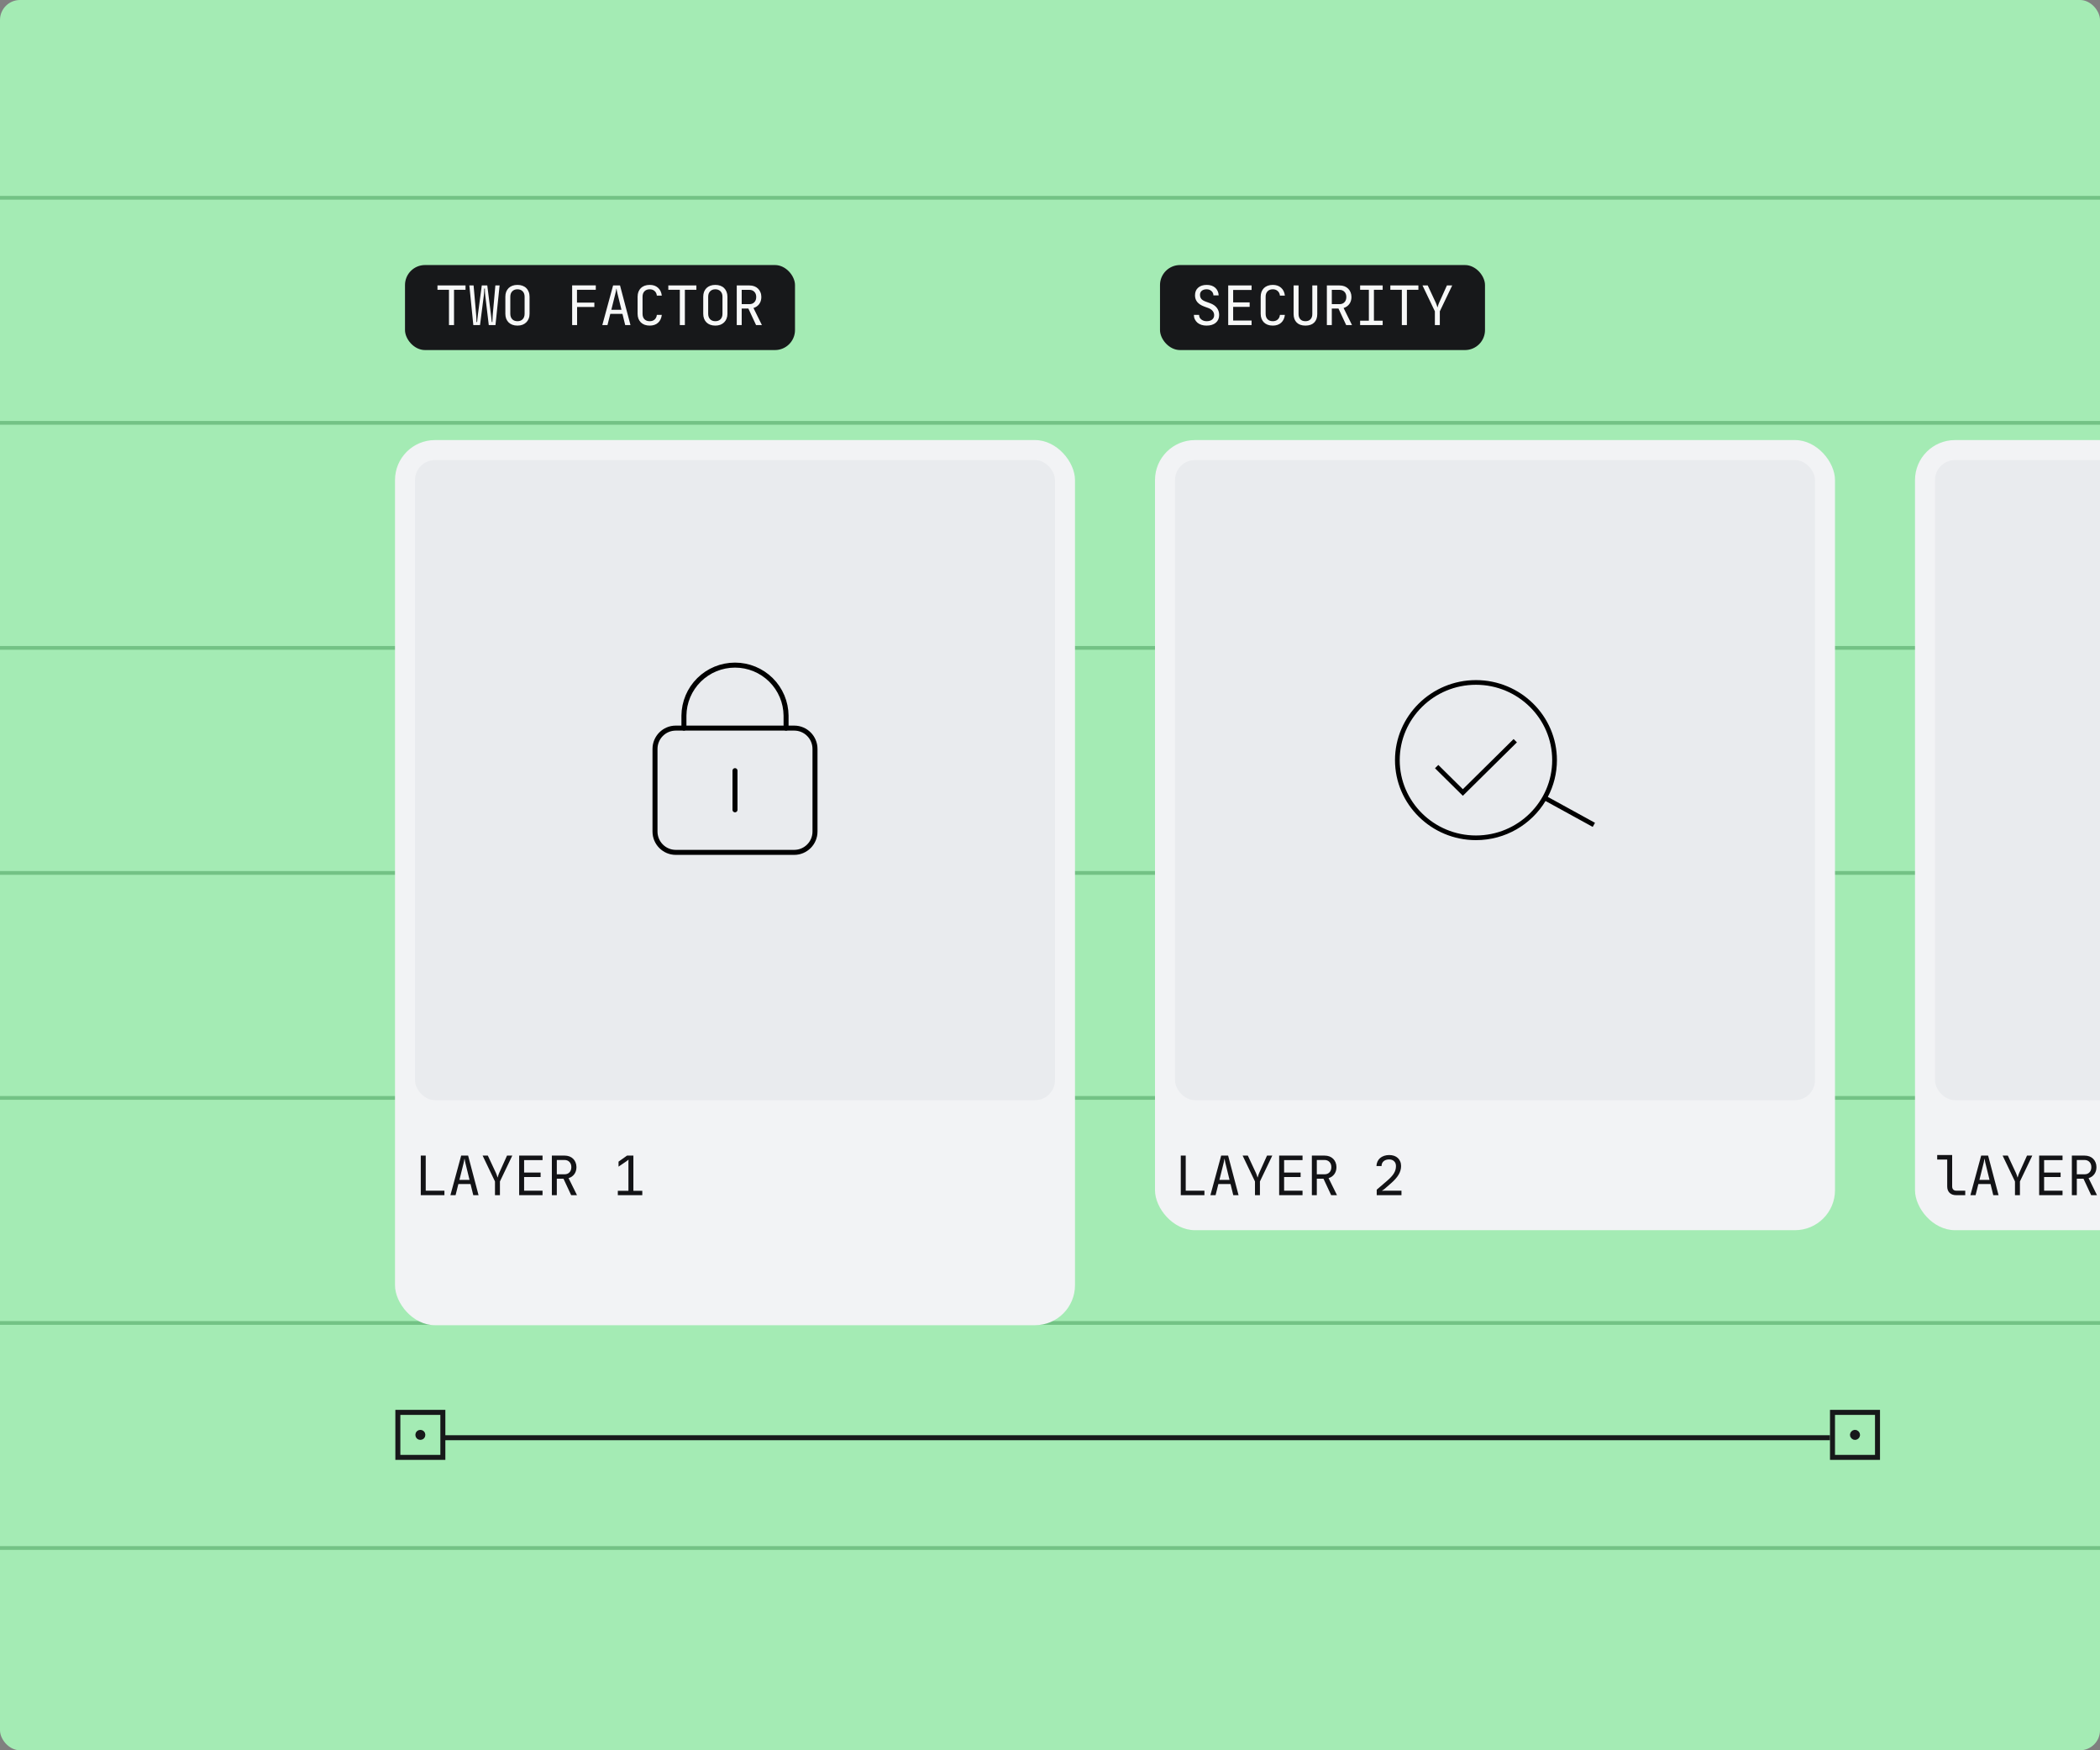 <svg width="420" height="350" viewBox="0 0 420 350" fill="none" xmlns="http://www.w3.org/2000/svg">
<rect x="0" y="0" width="420" height="350" fill="#808080" stroke="none"/>
<g clip-path="url(#clip0_1855_12764)">
<rect width="420" height="350" rx="4" fill="#A4EBB4"/>
<line x1="-7.079" y1="309.553" x2="426.921" y2="309.553" stroke="#73C285" stroke-width="0.75"/>
<line x1="-7.079" y1="264.553" x2="426.921" y2="264.553" stroke="#73C285" stroke-width="0.75"/>
<line x1="-7.079" y1="219.553" x2="426.921" y2="219.553" stroke="#73C285" stroke-width="0.75"/>
<line x1="-7.079" y1="174.553" x2="426.921" y2="174.553" stroke="#73C285" stroke-width="0.75"/>
<line x1="-7.079" y1="129.553" x2="426.921" y2="129.553" stroke="#73C285" stroke-width="0.75"/>
<line x1="-7.079" y1="84.552" x2="426.921" y2="84.552" stroke="#73C285" stroke-width="0.75"/>
<line x1="-7.079" y1="39.553" x2="426.921" y2="39.553" stroke="#73C285" stroke-width="0.75"/>
<rect x="79" y="88" width="136" height="177" rx="8" fill="#F2F3F5"/>
<rect x="83" y="92" width="128" height="128" rx="4" fill="#E9EBEE"/>
<path d="M158.844 145.596H135.156C132.861 145.596 131 147.462 131 149.765V166.278C131 168.58 132.861 170.447 135.156 170.447H158.844C161.139 170.447 163 168.58 163 166.278V149.765C163 147.462 161.139 145.596 158.844 145.596Z" stroke="black" stroke-linecap="round" stroke-linejoin="round"/>
<path d="M136.787 145.595V143.099C136.811 140.412 137.897 137.844 139.81 135.953C141.722 134.061 144.307 133 147 133C149.693 133 152.278 134.061 154.19 135.953C156.103 137.844 157.189 140.412 157.213 143.099V145.596" stroke="black" stroke-linecap="round" stroke-linejoin="round"/>
<path d="M147 161.936V154.106" stroke="black" stroke-linecap="round" stroke-linejoin="round"/>
<path d="M85.145 231.08V238.098H88.885V239H84.155V231.08H85.145ZM92.236 231.08H93.622L95.712 239H94.656L94.106 236.767H91.675L91.114 239H90.08L92.236 231.08ZM91.884 235.942H93.908L93.138 232.807C93.101 232.653 93.068 232.514 93.039 232.389C93.009 232.257 92.987 232.14 92.973 232.037C92.958 231.927 92.943 231.828 92.929 231.74H92.885C92.87 231.828 92.852 231.927 92.83 232.037C92.815 232.14 92.793 232.257 92.764 232.389C92.734 232.514 92.701 232.653 92.665 232.807L91.884 235.942ZM96.521 231.08H97.566L99.194 234.567C99.246 234.67 99.286 234.772 99.315 234.875C99.352 234.978 99.385 235.069 99.414 235.15C99.444 235.245 99.469 235.341 99.491 235.436H99.535C99.557 235.341 99.587 235.245 99.623 235.15C99.645 235.069 99.675 234.978 99.711 234.875C99.748 234.772 99.788 234.67 99.832 234.567L101.405 231.08H102.461L99.986 236.25V239H98.996V236.25L96.521 231.08ZM103.832 239V231.08H108.507V231.982H104.822V234.468H108.122V235.37H104.822V238.098H108.507V239H103.832ZM110.373 231.08H112.903C113.262 231.08 113.588 231.135 113.882 231.245C114.175 231.355 114.424 231.513 114.63 231.718C114.842 231.923 115.004 232.169 115.114 232.455C115.231 232.734 115.29 233.045 115.29 233.39C115.29 233.94 115.147 234.409 114.861 234.798C114.582 235.179 114.201 235.443 113.717 235.59L115.4 239H114.234L112.694 235.7H111.363V239H110.373V231.08ZM111.363 234.82H112.903C113.321 234.82 113.651 234.692 113.893 234.435C114.142 234.171 114.267 233.823 114.267 233.39C114.267 232.957 114.142 232.613 113.893 232.356C113.643 232.092 113.313 231.96 112.903 231.96H111.363V234.82ZM123.564 238.12H125.687V232.565C125.687 232.506 125.687 232.44 125.687 232.367C125.695 232.286 125.698 232.213 125.698 232.147C125.698 232.081 125.698 232.026 125.698 231.982C125.706 231.931 125.709 231.905 125.709 231.905H125.687C125.636 231.949 125.585 231.989 125.533 232.026C125.489 232.063 125.442 232.099 125.39 232.136C125.346 232.173 125.302 232.206 125.258 232.235L123.707 233.291V232.29L125.412 231.08H126.677V238.12H128.459V239H123.564V238.12Z" fill="#131316"/>
<rect x="231" y="88" width="136" height="158" rx="8" fill="#F2F3F5"/>
<rect x="235" y="92" width="128" height="128" rx="4" fill="#E9EBEE"/>
<path d="M292.571 159.132L286.999 153.625L287.665 152.966L292.571 157.814L302.717 147.787L303.385 148.446L292.571 159.132ZM309.107 160.172L318.542 165.352L319 164.537L309.567 159.358C310.728 157.155 311.384 154.65 311.384 151.999C311.384 143.178 304.12 136 295.193 136C286.265 136 279 143.179 279 152.001C279 160.822 286.264 168 295.191 168C301.101 168 306.279 164.857 309.107 160.172ZM310.439 152.001C310.439 160.308 303.599 167.068 295.191 167.068C286.784 167.068 279.943 160.308 279.943 152.001C279.943 143.693 286.784 136.933 295.191 136.933C303.599 136.933 310.439 143.693 310.439 152.001Z" fill="black"/>
<path d="M237.145 231.08V238.098H240.885V239H236.155V231.08H237.145ZM244.236 231.08H245.622L247.712 239H246.656L246.106 236.767H243.675L243.114 239H242.08L244.236 231.08ZM243.884 235.942H245.908L245.138 232.807C245.101 232.653 245.068 232.514 245.039 232.389C245.009 232.257 244.987 232.14 244.973 232.037C244.958 231.927 244.943 231.828 244.929 231.74H244.885C244.87 231.828 244.852 231.927 244.83 232.037C244.815 232.14 244.793 232.257 244.764 232.389C244.734 232.514 244.701 232.653 244.665 232.807L243.884 235.942ZM248.521 231.08H249.566L251.194 234.567C251.246 234.67 251.286 234.772 251.315 234.875C251.352 234.978 251.385 235.069 251.414 235.15C251.444 235.245 251.469 235.341 251.491 235.436H251.535C251.557 235.341 251.587 235.245 251.623 235.15C251.645 235.069 251.675 234.978 251.711 234.875C251.748 234.772 251.788 234.67 251.832 234.567L253.405 231.08H254.461L251.986 236.25V239H250.996V236.25L248.521 231.08ZM255.832 239V231.08H260.507V231.982H256.822V234.468H260.122V235.37H256.822V238.098H260.507V239H255.832ZM262.373 231.08H264.903C265.262 231.08 265.588 231.135 265.882 231.245C266.175 231.355 266.424 231.513 266.63 231.718C266.842 231.923 267.004 232.169 267.114 232.455C267.231 232.734 267.29 233.045 267.29 233.39C267.29 233.94 267.147 234.409 266.861 234.798C266.582 235.179 266.201 235.443 265.717 235.59L267.4 239H266.234L264.694 235.7H263.363V239H262.373V231.08ZM263.363 234.82H264.903C265.321 234.82 265.651 234.692 265.893 234.435C266.142 234.171 266.267 233.823 266.267 233.39C266.267 232.957 266.142 232.613 265.893 232.356C265.643 232.092 265.313 231.96 264.903 231.96H263.363V234.82ZM280.217 233.17C280.217 233.764 280.052 234.34 279.722 234.897C279.4 235.447 278.883 236.03 278.171 236.646L276.84 237.801C276.804 237.83 276.763 237.86 276.719 237.889C276.675 237.918 276.631 237.948 276.587 237.977C276.529 238.014 276.474 238.047 276.422 238.076V238.12C276.54 238.113 276.653 238.109 276.763 238.109C276.866 238.102 276.969 238.098 277.071 238.098C277.181 238.098 277.28 238.098 277.368 238.098H280.294V239H275.344V237.9L277.434 236.107C277.75 235.836 278.017 235.579 278.237 235.337C278.465 235.095 278.648 234.857 278.787 234.622C278.927 234.387 279.029 234.153 279.095 233.918C279.161 233.683 279.194 233.438 279.194 233.181C279.194 232.77 279.07 232.448 278.82 232.213C278.578 231.971 278.248 231.85 277.83 231.85C277.368 231.85 276.998 231.971 276.719 232.213C276.448 232.455 276.312 232.774 276.312 233.17H275.289C275.304 232.84 275.374 232.539 275.498 232.268C275.623 231.997 275.795 231.766 276.015 231.575C276.243 231.384 276.507 231.238 276.807 231.135C277.115 231.025 277.456 230.97 277.83 230.97C278.197 230.97 278.527 231.021 278.82 231.124C279.114 231.227 279.363 231.373 279.568 231.564C279.774 231.755 279.931 231.986 280.041 232.257C280.159 232.528 280.217 232.833 280.217 233.17Z" fill="#131316"/>
<rect x="383" y="88" width="136" height="158" rx="8" fill="#F2F3F5"/>
<rect x="387" y="92" width="128" height="128" rx="4" fill="#E9EBEE"/>
<path d="M390.432 230.97V237.24C390.432 237.511 390.505 237.724 390.652 237.878C390.799 238.025 391 238.098 391.257 238.098H393.05V239H391.257C390.692 239 390.249 238.846 389.926 238.538C389.603 238.223 389.442 237.79 389.442 237.24V231.872H387.44V230.97H390.432ZM396.236 231.08H397.622L399.712 239H398.656L398.106 236.767H395.675L395.114 239H394.08L396.236 231.08ZM395.884 235.942H397.908L397.138 232.807C397.101 232.653 397.068 232.514 397.039 232.389C397.009 232.257 396.987 232.14 396.973 232.037C396.958 231.927 396.943 231.828 396.929 231.74H396.885C396.87 231.828 396.852 231.927 396.83 232.037C396.815 232.14 396.793 232.257 396.764 232.389C396.734 232.514 396.701 232.653 396.665 232.807L395.884 235.942ZM400.521 231.08H401.566L403.194 234.567C403.246 234.67 403.286 234.772 403.315 234.875C403.352 234.978 403.385 235.069 403.414 235.15C403.444 235.245 403.469 235.341 403.491 235.436H403.535C403.557 235.341 403.587 235.245 403.623 235.15C403.645 235.069 403.675 234.978 403.711 234.875C403.748 234.772 403.788 234.67 403.832 234.567L405.405 231.08H406.461L403.986 236.25V239H402.996V236.25L400.521 231.08ZM407.832 239V231.08H412.507V231.982H408.822V234.468H412.122V235.37H408.822V238.098H412.507V239H407.832ZM414.373 231.08H416.903C417.262 231.08 417.588 231.135 417.882 231.245C418.175 231.355 418.424 231.513 418.63 231.718C418.842 231.923 419.004 232.169 419.114 232.455C419.231 232.734 419.29 233.045 419.29 233.39C419.29 233.94 419.147 234.409 418.861 234.798C418.582 235.179 418.201 235.443 417.717 235.59L419.4 239H418.234L416.694 235.7H415.363V239H414.373V231.08ZM415.363 234.82H416.903C417.321 234.82 417.651 234.692 417.893 234.435C418.142 234.171 418.267 233.823 418.267 233.39C418.267 232.957 418.142 232.613 417.893 232.356C417.643 232.092 417.313 231.96 416.903 231.96H415.363V234.82ZM429.742 234.27C430.138 234.27 430.494 234.329 430.809 234.446C431.132 234.556 431.403 234.717 431.623 234.93C431.851 235.135 432.027 235.388 432.151 235.689C432.276 235.99 432.338 236.323 432.338 236.69C432.338 237.064 432.28 237.401 432.162 237.702C432.045 237.995 431.876 238.248 431.656 238.461C431.436 238.666 431.169 238.828 430.853 238.945C430.545 239.055 430.197 239.11 429.808 239.11C429.464 239.11 429.145 239.059 428.851 238.956C428.565 238.853 428.312 238.71 428.092 238.527C427.88 238.336 427.704 238.109 427.564 237.845C427.432 237.581 427.352 237.288 427.322 236.965H428.312C428.371 237.346 428.536 237.654 428.807 237.889C429.079 238.116 429.412 238.23 429.808 238.23C430.27 238.23 430.641 238.091 430.919 237.812C431.198 237.526 431.337 237.152 431.337 236.69C431.337 236.228 431.194 235.858 430.908 235.579C430.622 235.293 430.241 235.15 429.764 235.15H428.84V234.105L430.413 232.51C430.487 232.437 430.564 232.367 430.644 232.301C430.725 232.235 430.802 232.176 430.875 232.125C430.956 232.059 431.04 231.997 431.128 231.938V231.916C431.048 231.923 430.963 231.931 430.875 231.938C430.795 231.945 430.707 231.953 430.611 231.96C430.523 231.96 430.428 231.96 430.325 231.96H427.564V231.08H431.964V232.18L430.105 233.951C430.061 233.995 430.017 234.035 429.973 234.072C429.929 234.109 429.889 234.142 429.852 234.171C429.816 234.208 429.779 234.241 429.742 234.27Z" fill="#131316"/>
<rect x="81" y="53" width="78" height="17" rx="4" fill="#17181A"/>
<path d="M87.495 57.08H93.105V57.949H90.806V65H89.794V57.949H87.495V57.08ZM94.718 57.08L95.224 62.866C95.238 63.005 95.249 63.163 95.257 63.339C95.264 63.515 95.271 63.68 95.279 63.834C95.286 64.017 95.293 64.204 95.301 64.395H95.422C95.436 64.204 95.455 64.017 95.477 63.834C95.491 63.68 95.51 63.515 95.532 63.339C95.554 63.163 95.572 63.005 95.587 62.866L96.357 57.08H97.457L98.183 62.866C98.197 62.998 98.216 63.152 98.238 63.328C98.26 63.504 98.278 63.673 98.293 63.834C98.315 64.017 98.337 64.204 98.359 64.395H98.48C98.487 64.204 98.494 64.017 98.502 63.834C98.509 63.68 98.516 63.515 98.524 63.339C98.531 63.163 98.542 63.005 98.557 62.866L99.074 57.08H99.921L99.096 65H97.754L97.061 59.181C97.039 58.968 97.02 58.774 97.006 58.598C96.998 58.415 96.991 58.261 96.984 58.136C96.984 57.982 96.984 57.843 96.984 57.718H96.841C96.841 57.843 96.841 57.982 96.841 58.136C96.833 58.261 96.822 58.415 96.808 58.598C96.8 58.774 96.782 58.968 96.753 59.181L96.005 65H94.663L93.871 57.08H94.718ZM102.061 62.745C102.061 63.2 102.19 63.563 102.446 63.834C102.703 64.098 103.051 64.23 103.491 64.23C103.931 64.23 104.28 64.098 104.536 63.834C104.793 63.563 104.921 63.2 104.921 62.745V59.335C104.921 58.88 104.793 58.521 104.536 58.257C104.28 57.986 103.931 57.85 103.491 57.85C103.051 57.85 102.703 57.986 102.446 58.257C102.19 58.521 102.061 58.88 102.061 59.335V62.745ZM101.071 59.335C101.071 58.976 101.126 58.649 101.236 58.356C101.354 58.063 101.515 57.813 101.72 57.608C101.933 57.403 102.186 57.245 102.479 57.135C102.78 57.025 103.117 56.97 103.491 56.97C103.865 56.97 104.199 57.025 104.492 57.135C104.793 57.245 105.046 57.403 105.251 57.608C105.464 57.813 105.625 58.063 105.735 58.356C105.853 58.649 105.911 58.976 105.911 59.335V62.745C105.911 63.104 105.853 63.431 105.735 63.724C105.625 64.01 105.464 64.256 105.251 64.461C105.046 64.666 104.793 64.828 104.492 64.945C104.192 65.055 103.858 65.11 103.491 65.11C103.117 65.11 102.78 65.055 102.479 64.945C102.186 64.835 101.933 64.677 101.72 64.472C101.515 64.267 101.354 64.017 101.236 63.724C101.126 63.431 101.071 63.104 101.071 62.745V59.335ZM114.428 57.069H119.158V57.949H115.396V60.512H118.872V61.392H115.418V65H114.428V57.069ZM122.619 57.08H124.005L126.095 65H125.039L124.489 62.767H122.058L121.497 65H120.463L122.619 57.08ZM122.267 61.942H124.291L123.521 58.807C123.484 58.653 123.451 58.514 123.422 58.389C123.392 58.257 123.37 58.14 123.356 58.037C123.341 57.927 123.326 57.828 123.312 57.74H123.268C123.253 57.828 123.235 57.927 123.213 58.037C123.198 58.14 123.176 58.257 123.147 58.389C123.117 58.514 123.084 58.653 123.048 58.807L122.267 61.942ZM129.94 56.97C130.63 56.97 131.183 57.161 131.601 57.542C132.027 57.916 132.28 58.44 132.36 59.115H131.37C131.326 58.719 131.176 58.411 130.919 58.191C130.67 57.964 130.344 57.85 129.94 57.85C129.5 57.85 129.152 57.982 128.895 58.246C128.639 58.51 128.51 58.873 128.51 59.335V62.745C128.51 63.207 128.635 63.57 128.884 63.834C129.141 64.098 129.493 64.23 129.94 64.23C130.344 64.23 130.67 64.12 130.919 63.9C131.176 63.673 131.326 63.361 131.37 62.965H132.36C132.28 63.64 132.027 64.168 131.601 64.549C131.183 64.923 130.63 65.11 129.94 65.11C129.566 65.11 129.229 65.055 128.928 64.945C128.635 64.835 128.382 64.677 128.169 64.472C127.964 64.267 127.803 64.017 127.685 63.724C127.575 63.431 127.52 63.104 127.52 62.745V59.335C127.52 58.976 127.575 58.649 127.685 58.356C127.803 58.063 127.964 57.813 128.169 57.608C128.382 57.403 128.635 57.245 128.928 57.135C129.229 57.025 129.566 56.97 129.94 56.97ZM133.665 57.08H139.275V57.949H136.976V65H135.964V57.949H133.665V57.08ZM141.636 62.745C141.636 63.2 141.764 63.563 142.021 63.834C142.277 64.098 142.626 64.23 143.066 64.23C143.506 64.23 143.854 64.098 144.111 63.834C144.367 63.563 144.496 63.2 144.496 62.745V59.335C144.496 58.88 144.367 58.521 144.111 58.257C143.854 57.986 143.506 57.85 143.066 57.85C142.626 57.85 142.277 57.986 142.021 58.257C141.764 58.521 141.636 58.88 141.636 59.335V62.745ZM140.646 59.335C140.646 58.976 140.701 58.649 140.811 58.356C140.928 58.063 141.089 57.813 141.295 57.608C141.507 57.403 141.76 57.245 142.054 57.135C142.354 57.025 142.692 56.97 143.066 56.97C143.44 56.97 143.773 57.025 144.067 57.135C144.367 57.245 144.62 57.403 144.826 57.608C145.038 57.813 145.2 58.063 145.31 58.356C145.427 58.649 145.486 58.976 145.486 59.335V62.745C145.486 63.104 145.427 63.431 145.31 63.724C145.2 64.01 145.038 64.256 144.826 64.461C144.62 64.666 144.367 64.828 144.067 64.945C143.766 65.055 143.432 65.11 143.066 65.11C142.692 65.11 142.354 65.055 142.054 64.945C141.76 64.835 141.507 64.677 141.295 64.472C141.089 64.267 140.928 64.017 140.811 63.724C140.701 63.431 140.646 63.104 140.646 62.745V59.335ZM147.351 57.08H149.881C150.241 57.08 150.567 57.135 150.86 57.245C151.154 57.355 151.403 57.513 151.608 57.718C151.821 57.923 151.982 58.169 152.092 58.455C152.21 58.734 152.268 59.045 152.268 59.39C152.268 59.94 152.125 60.409 151.839 60.798C151.561 61.179 151.179 61.443 150.695 61.59L152.378 65H151.212L149.672 61.7H148.341V65H147.351V57.08ZM148.341 60.82H149.881C150.299 60.82 150.629 60.692 150.871 60.435C151.121 60.171 151.245 59.823 151.245 59.39C151.245 58.957 151.121 58.613 150.871 58.356C150.622 58.092 150.292 57.96 149.881 57.96H148.341V60.82Z" fill="#F7F8F8"/>
<rect x="232" y="53" width="65" height="17" rx="4" fill="#17181A"/>
<path d="M241.3 65.11C240.941 65.11 240.607 65.062 240.299 64.967C239.991 64.864 239.723 64.721 239.496 64.538C239.276 64.347 239.1 64.12 238.968 63.856C238.843 63.592 238.777 63.295 238.77 62.965H239.815C239.815 63.156 239.852 63.328 239.925 63.482C240.006 63.636 240.116 63.768 240.255 63.878C240.394 63.988 240.556 64.076 240.739 64.142C240.922 64.201 241.117 64.23 241.322 64.23C241.784 64.23 242.151 64.124 242.422 63.911C242.693 63.691 242.829 63.394 242.829 63.02C242.829 62.705 242.73 62.426 242.532 62.184C242.334 61.935 242.048 61.74 241.674 61.601L240.838 61.293C239.613 60.846 239.001 60.105 239.001 59.071C239.001 58.411 239.21 57.898 239.628 57.531C240.046 57.157 240.622 56.97 241.355 56.97C241.7 56.97 242.015 57.018 242.301 57.113C242.587 57.208 242.833 57.348 243.038 57.531C243.251 57.714 243.416 57.938 243.533 58.202C243.658 58.459 243.724 58.748 243.731 59.071H242.686C242.686 58.888 242.649 58.723 242.576 58.576C242.503 58.422 242.404 58.294 242.279 58.191C242.162 58.081 242.022 57.997 241.861 57.938C241.7 57.879 241.527 57.85 241.344 57.85C240.926 57.85 240.596 57.949 240.354 58.147C240.119 58.345 240.002 58.613 240.002 58.95C240.002 59.28 240.09 59.555 240.266 59.775C240.449 59.988 240.743 60.167 241.146 60.314L242.026 60.633C242.613 60.846 243.06 61.154 243.368 61.557C243.676 61.96 243.83 62.437 243.83 62.987C243.83 63.647 243.603 64.168 243.148 64.549C242.701 64.923 242.085 65.11 241.3 65.11ZM245.641 65V57.08H250.316V57.982H246.631V60.468H249.931V61.37H246.631V64.098H250.316V65H245.641ZM254.557 56.97C255.247 56.97 255.8 57.161 256.218 57.542C256.644 57.916 256.897 58.44 256.977 59.115H255.987C255.943 58.719 255.793 58.411 255.536 58.191C255.287 57.964 254.961 57.85 254.557 57.85C254.117 57.85 253.769 57.982 253.512 58.246C253.256 58.51 253.127 58.873 253.127 59.335V62.745C253.127 63.207 253.252 63.57 253.501 63.834C253.758 64.098 254.11 64.23 254.557 64.23C254.961 64.23 255.287 64.12 255.536 63.9C255.793 63.673 255.943 63.361 255.987 62.965H256.977C256.897 63.64 256.644 64.168 256.218 64.549C255.8 64.923 255.247 65.11 254.557 65.11C254.183 65.11 253.846 65.055 253.545 64.945C253.252 64.835 252.999 64.677 252.786 64.472C252.581 64.267 252.42 64.017 252.302 63.724C252.192 63.431 252.137 63.104 252.137 62.745V59.335C252.137 58.976 252.192 58.649 252.302 58.356C252.42 58.063 252.581 57.813 252.786 57.608C252.999 57.403 253.252 57.245 253.545 57.135C253.846 57.025 254.183 56.97 254.557 56.97ZM261.087 65.11C260.332 65.11 259.749 64.905 259.338 64.494C258.927 64.083 258.722 63.519 258.722 62.8V57.08H259.712V62.8C259.712 63.24 259.829 63.588 260.064 63.845C260.299 64.102 260.64 64.23 261.087 64.23C261.527 64.23 261.864 64.102 262.099 63.845C262.341 63.588 262.462 63.24 262.462 62.8V57.08H263.452V62.8C263.452 63.526 263.247 64.094 262.836 64.505C262.425 64.908 261.842 65.11 261.087 65.11ZM265.373 57.08H267.903C268.262 57.08 268.588 57.135 268.882 57.245C269.175 57.355 269.424 57.513 269.63 57.718C269.842 57.923 270.004 58.169 270.114 58.455C270.231 58.734 270.29 59.045 270.29 59.39C270.29 59.94 270.147 60.409 269.861 60.798C269.582 61.179 269.201 61.443 268.717 61.59L270.4 65H269.234L267.694 61.7H266.363V65H265.373V57.08ZM266.363 60.82H267.903C268.321 60.82 268.651 60.692 268.893 60.435C269.142 60.171 269.267 59.823 269.267 59.39C269.267 58.957 269.142 58.613 268.893 58.356C268.643 58.092 268.313 57.96 267.903 57.96H266.363V60.82ZM273.773 64.131V57.949H272.024V57.08H276.534V57.949H274.785V64.131H276.534V65H272.024V64.131H273.773ZM278.069 57.08H283.679V57.949H281.38V65H280.368V57.949H278.069V57.08ZM284.5 57.08H285.545L287.173 60.567C287.224 60.67 287.265 60.772 287.294 60.875C287.331 60.978 287.364 61.069 287.393 61.15C287.422 61.245 287.448 61.341 287.47 61.436H287.514C287.536 61.341 287.565 61.245 287.602 61.15C287.624 61.069 287.653 60.978 287.69 60.875C287.727 60.772 287.767 60.67 287.811 60.567L289.384 57.08H290.44L287.965 62.25V65H286.975V62.25L284.5 57.08Z" fill="#F7F8F8"/>
<rect x="375.5" y="291.43" width="9" height="9" transform="rotate(-180 375.5 291.43)" stroke="#17181A"/>
<circle cx="371.001" cy="286.93" r="0.5" transform="rotate(135 371.001 286.93)" fill="#17181A" stroke="#17181A"/>
<rect x="79.571" y="282.43" width="9" height="9" stroke="#17181A"/>
<circle cx="84.071" cy="286.93" r="0.5" fill="#17181A" stroke="#17181A"/>
<line x1="89" y1="287.5" x2="366" y2="287.5" stroke="#17181A"/>
</g>
<defs>
<clipPath id="clip0_1855_12764">
<rect width="420" height="350" rx="4" fill="white"/>
</clipPath>
</defs>
</svg>
